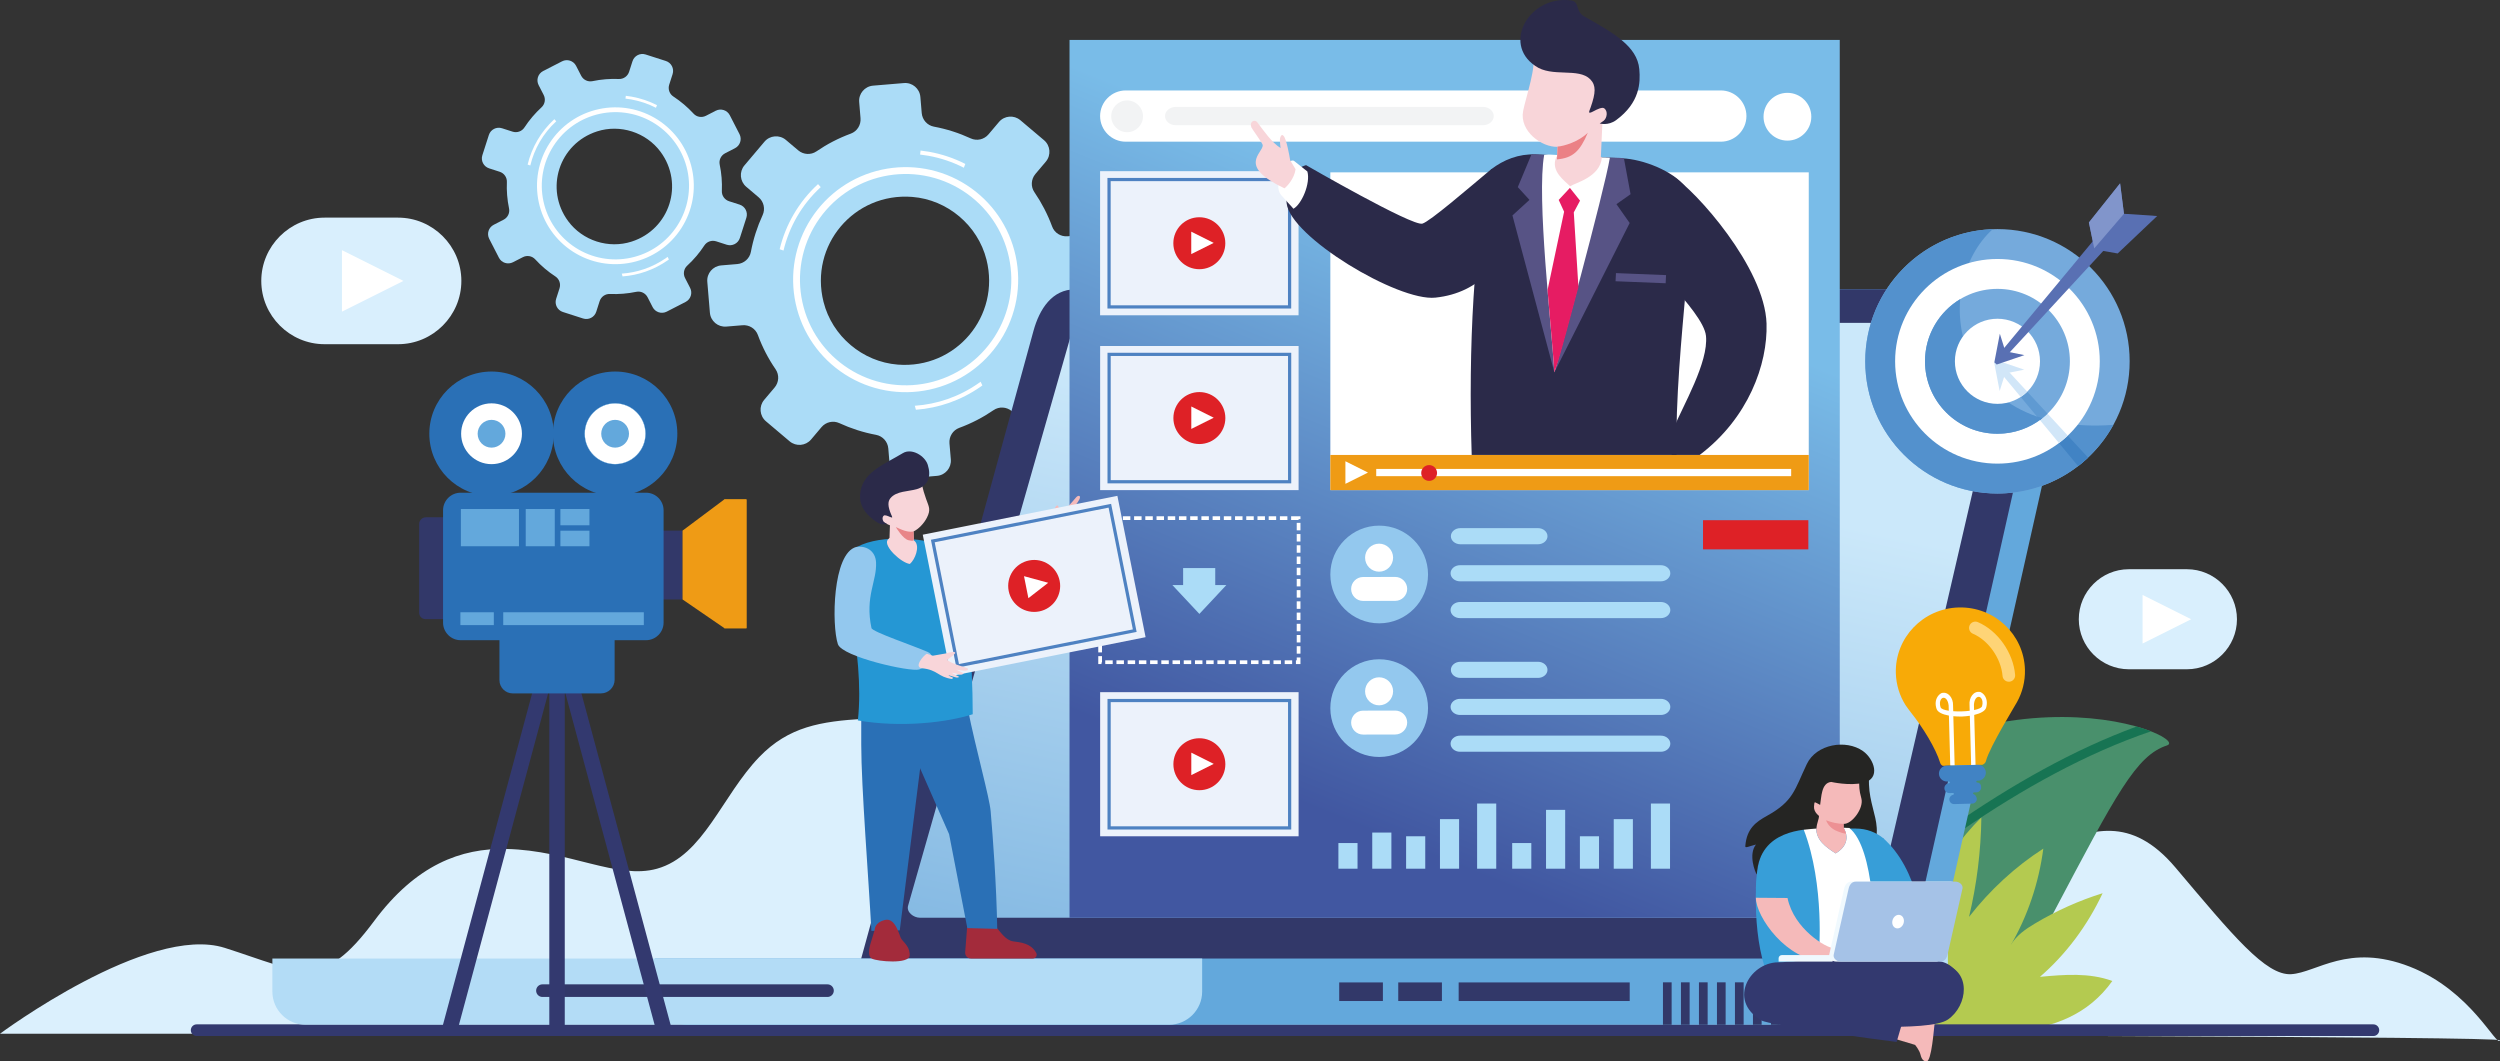 <?xml version="1.0" encoding="UTF-8"?>
<!DOCTYPE svg PUBLIC "-//W3C//DTD SVG 1.0//EN" "http://www.w3.org/TR/2001/REC-SVG-20010904/DTD/svg10.dtd">
<!-- Creator: CorelDRAW -->
<svg xmlns="http://www.w3.org/2000/svg" xml:space="preserve" width="689.734mm" height="292.858mm" version="1.0" style="shape-rendering:geometricPrecision; text-rendering:geometricPrecision; image-rendering:optimizeQuality; fill-rule:evenodd; clip-rule:evenodd"
viewBox="0 0 68931.59 29267.98"
 xmlns:xlink="http://www.w3.org/1999/xlink"
 xmlns:xodm="http://www.corel.com/coreldraw/odm/2003">
 <rect x="0" y="0" width="68931.59" height="29267.98" fill="#333333" stroke="none"/>
 <defs>
  <style type="text/css">
   <![CDATA[
    .str0 {stroke:#63A8DC;stroke-width:7.62;stroke-miterlimit:22.926}
    .fil6 {fill:none}
    .fil5 {fill:white}
    .fil49 {fill:#F8AA07}
    .fil41 {fill:#E61C63}
    .fil28 {fill:#F8D5D9}
    .fil30 {fill:#F5BABA}
    .fil16 {fill:#EF9B15}
    .fil46 {fill:#ED9194}
    .fil42 {fill:#EB8185}
    .fil22 {fill:#DE2126}
    .fil29 {fill:#E88588}
    .fil25 {fill:#F2F3F4}
    .fil47 {fill:#F0F9FE}
    .fil32 {fill:#ECF2FB}
    .fil0 {fill:#DBF0FD}
    .fil51 {fill:#D9EFFD}
    .fil36 {fill:#D1E6F8}
    .fil26 {fill:#A32B3B}
    .fil14 {fill:#B3DCF6}
    .fil8 {fill:#ABDCF7}
    .fil48 {fill:#A5C2E7}
    .fil23 {fill:#93C8EE}
    .fil39 {fill:#8195CB}
    .fil33 {fill:#75AADC}
    .fil7 {fill:#63A8DC}
    .fil37 {fill:#5F9AD2}
    .fil34 {fill:#5391CD}
    .fil45 {fill:#379ED8}
    .fil38 {fill:#5970B3}
    .fil1 {fill:#49906C}
    .fil43 {fill:#252523}
    .fil27 {fill:#2597D4}
    .fil35 {fill:#4183C4}
    .fil40 {fill:#575385}
    .fil4 {fill:#2A70B6}
    .fil12 {fill:#177453}
    .fil3 {fill:#33396F}
    .fil11 {fill:#323869}
    .fil31 {fill:#2B2A49}
    .fil9 {fill:white;fill-rule:nonzero}
    .fil50 {fill:#FED476;fill-rule:nonzero}
    .fil17 {fill:#EF9B15;fill-rule:nonzero}
    .fil24 {fill:#DE2126;fill-rule:nonzero}
    .fil20 {fill:#ECF2FB;fill-rule:nonzero}
    .fil44 {fill:#BBE0F8;fill-rule:nonzero}
    .fil2 {fill:#B4CA50;fill-rule:nonzero}
    .fil15 {fill:#63A8DC;fill-rule:nonzero}
    .fil21 {fill:#4E82C2;fill-rule:nonzero}
    .fil18 {fill:#33396F;fill-rule:nonzero}
    .fil10 {fill:#323869;fill-rule:nonzero}
    .fil13 {fill:url(#id0)}
    .fil19 {fill:url(#id1)}
   ]]>
  </style>
  <linearGradient id="id0" gradientUnits="userSpaceOnUse" x1="35386.17" y1="39490.13" x2="41233.35" y2="12379.78">
   <stop offset="0" style="stop-opacity:1; stop-color:#5398D2"/>
   <stop offset="1" style="stop-opacity:1; stop-color:#CBE8FA"/>
  </linearGradient>
  <linearGradient id="id1" gradientUnits="userSpaceOnUse" x1="36405.73" y1="22367.49" x2="42593.75" y2="7050.89">
   <stop offset="0" style="stop-opacity:1; stop-color:#4157A1"/>
   <stop offset="1" style="stop-opacity:1; stop-color:#79BCE8"/>
  </linearGradient>
 </defs>
 <g id="Layer_x0020_1">
  <path class="fil0" d="M-0 28502.48c0,0 4088.61,-3038.18 6198.49,-2366.97 2109.85,671.07 2668.67,1207.75 4117.74,-740.59 1151.86,-1548.78 2393.06,-2016.11 3652.31,-1986.8 1733.87,40.27 3046.22,852.46 4146.36,544.71 1285.41,-359.54 1787.84,-2008.66 2818.99,-3078.9 813.55,-844.36 1705.95,-983.02 2880.59,-1054.91 1702.67,-104.15 3712.64,2232.43 5227.6,-469.57 671.99,-1198.79 1905.26,-2882.74 3395.55,-2634.78 1490.29,248.06 2027.59,857.33 2887.5,1435.99 859.9,578.74 2074.84,-41.35 2834.61,-578.73 1051.34,-743.7 2766.57,-1839.18 3828.14,-578.77 5420.67,6434.39 1995.87,-2453.85 9280.19,4624.72 1588.3,1543.52 1588.3,1543.52 1588.3,1543.52 2698.52,2439.03 4651.38,-2174.23 7131.31,764.08 1578.43,1869.71 2484.16,2976.37 3185.42,2935.13 701.24,-41.35 1578.07,-868.05 3273.19,-206.74 1694.78,661.55 2399.2,2241.03 2485.23,2029.85 86.38,-210.83 -68931.5,-181.22 -68931.5,-181.22z"/>
  <path class="fil1" d="M53949.65 28347.71c981.88,-825.35 1990.57,-1891.15 2666.08,-3171.62 1743.43,-3303.45 2284.97,-4344.39 3135,-4623.34 733.68,-240.73 -5611.75,-2973.94 -11612.04,3442.04 209.42,1471.15 1016.09,3049.86 3052.5,4352.93l2758.47 0z"/>
  <path class="fil2" d="M58242.12 27048.16c-637.08,-233.89 -1327.05,-175.57 -1995.52,-114.23 715.36,-618.14 1309.08,-1410.63 1727.92,-2305.76 -648.37,202.09 -1276.98,483.82 -1870.35,838.53 -252.79,150.97 -508.39,324.82 -663.17,594.39 466.09,-801.65 774.93,-1716.7 898.68,-2662.52 -769.65,495.04 -1464.9,1133.84 -2048.05,1881.78 213.65,-894.39 328.24,-1818.32 339.87,-2743.93 -570.09,570.87 -1055.58,1246.52 -1431.41,1991.66 3.88,-515.38 -62.4,-1031.21 -195.67,-1524.72 -220,283.71 -409.68,596.82 -564.1,930.17l-240.1 4488.59c2194.01,0 4706.73,502.06 6041.89,-1373.95z"/>
  <path class="fil3" d="M5421.94 28244.41l60018.82 0c88.15,0 160.42,72.28 160.42,160.77 0,88.14 -72.28,160.41 -160.42,160.41l-60018.82 0c-88.22,0 -160.38,-72.28 -160.38,-160.41 0,-88.5 72.17,-160.77 160.38,-160.77z"/>
  <path class="fil4" d="M13552.93 10244.16c947.37,0 1715.37,767.95 1715.37,1715.3 0,947.37 -767.99,1715.29 -1715.37,1715.29 -947.33,0 -1715.29,-767.91 -1715.29,-1715.29 0,-947.34 767.95,-1715.3 1715.29,-1715.3z"/>
  <path class="fil4" d="M16960.36 10244.16c947.36,0 1715.33,767.95 1715.33,1715.3 0,947.37 -767.96,1715.29 -1715.33,1715.29 -947.34,0 -1715.3,-767.91 -1715.3,-1715.29 0,-947.34 767.95,-1715.3 1715.3,-1715.3z"/>
  <path class="fil5" d="M13552.93 11121.1c463.03,0 838.4,375.34 838.4,838.36 0,463.02 -375.37,838.43 -838.4,838.43 -463.02,0 -838.36,-375.41 -838.36,-838.43 0,-463.02 375.34,-838.36 838.36,-838.36z"/>
  <path class="fil5" d="M16960.36 11121.1c463.02,0 838.39,375.34 838.39,838.36 0,463.02 -375.37,838.43 -838.39,838.43 -463.03,0 -838.36,-375.41 -838.36,-838.43 0,-463.02 375.33,-838.36 838.36,-838.36z"/>
  <path class="fil6 str0" d="M16960.36 11121.1c463.02,0 838.39,375.34 838.39,838.36 0,463.02 -375.37,838.43 -838.39,838.43 -463.03,0 -838.36,-375.41 -838.36,-838.43 0,-463.02 375.33,-838.36 838.36,-838.36z"/>
  <path class="fil7" d="M16960.36 11576.22c211.67,0 383.2,171.56 383.2,383.24 0,211.64 -171.53,383.24 -383.2,383.24 -211.68,0 -383.21,-171.6 -383.21,-383.24 0,-211.68 171.53,-383.24 383.21,-383.24z"/>
  <path class="fil7" d="M13552.93 11576.22c211.65,0 383.24,171.56 383.24,383.24 0,211.64 -171.59,383.24 -383.24,383.24 -211.64,0 -383.2,-171.6 -383.2,-383.24 0,-211.68 171.56,-383.24 383.2,-383.24z"/>
  <path class="fil8" d="M22706.97 8324.07c237.7,944.98 1075.28,1652.65 2046.81,1729.18 1603.53,126.54 2837.86,-1335.19 2445.8,-2895.35 -237.99,-944.56 -1074.97,-1652.29 -2046.32,-1728.66 -1603.82,-126.49 -2838.85,1334.7 -2446.29,2894.83zm-2822.03 -1006.04l444.58 -37.34c185.84,-15.76 340.5,-152.84 374.39,-336.07 66.42,-354.42 176.06,-694.27 324.14,-1014.32 77.88,-169.83 31.87,-370.93 -110.95,-491.08l-340.33 -288.64c-176.95,-149.14 -199.76,-413.56 -50.63,-590.4l551.83 -652.84c149.42,-176.88 414.13,-198.74 590.86,-49.43l341 288.08c142.93,120.58 348.76,132.57 502.72,27.15 290.86,-199.56 607.92,-364.27 946.17,-488.65 175.19,-64.27 284,-239.11 268.03,-425.55l-36.95 -444.51c-19.71,-230.68 151.92,-433.13 382.42,-452.8l851.76 -71.47c230.54,-19.71 433.13,151.78 452.77,382.32l37.41 444.62c15.83,185.84 152.34,340.54 335.68,374.81 354.32,66.03 694.2,175.78 1013.96,323.33 169.94,78.9 370.9,32.23 491.83,-110.63l288.05 -340.86c149.13,-176.8 413.56,-199.3 590.19,-49.32l652.94 551.31c176.99,149.35 198.85,413.91 49.72,590.79l-288.05 340.85c-120.58,142.83 -132.92,349.08 -26.8,502.69 198.85,291.1 363.85,608.2 488.66,946.25 63.81,175.32 239.03,283.95 425.18,268.69l444.23 -37.59c230.93,-19.6 433.31,151.78 453.04,382.54l71.58 851.61c19.04,230.79 -151.96,433.2 -382.54,452.91l-444.58 37.34c-185.8,15.83 -340.22,152.2 -374.77,336.03 -65.58,353.84 -175.57,693.71 -323.3,1013.72 -78.97,169.91 -32.43,371.04 110,491.83l341.28 287.76c176.98,149.35 198.84,413.95 49.71,590.72l-551.06 652.7c-149.84,177.02 -414.62,198.81 -591.25,49.57l-340.57 -288.19c-143.14,-120.68 -349.04,-132.7 -503.11,-26.65 -290.86,199.02 -607.82,364.27 -945.93,488.19 -174.87,64.1 -284.52,239.71 -269.01,425.69l37.73 444.37c19.74,230.68 -151.61,433.65 -382.54,452.87l-851.79 71.96c-230.08,19.11 -433.13,-152.27 -452.91,-382.95l-36.95 -444.59c-15.62,-185.84 -152.59,-340.04 -336.45,-374.77 -353.74,-65.97 -693.57,-175.86 -1013.51,-323.4 -169.55,-78.38 -370.58,-32.3 -491.34,110.52l-287.87 340.96c-149.77,176.95 -414.26,199.31 -591.18,49.96l-652.69 -551.97c-176.88,-149.24 -199.38,-413.66 -49.57,-590.65l288.15 -341.03c120.55,-142.75 132.64,-348.33 27.22,-502.78 -200.09,-290.69 -364.77,-607.61 -488.76,-945.9 -64.66,-175.22 -238.93,-284.24 -425.12,-268.34l-445.08 36.99c-230.54,19.74 -433.51,-151.61 -452.66,-382.29l-71.5 -851.76c-19.68,-230.61 151.74,-433.19 382.5,-452.34z"/>
  <path class="fil5" d="M24314.13 4678.49c-806.8,174.76 -1504.92,658.52 -1951.89,1352.75 -446.17,692.93 -597.99,1531.04 -423.53,2336.47 174.76,806.81 658.55,1504.93 1352.79,1951.86 692.93,446.17 1531.04,598.06 2336.44,423.61 806.94,-174.8 1505.02,-658.56 1952.07,-1352.76 445.99,-693.03 597.95,-1531.15 423.42,-2336.51 -174.87,-806.8 -658.59,-1504.92 -1352.79,-1951.93 -692.79,-446.13 -1531.11,-598.02 -2336.51,-423.49zm2234.27 582.72c651.88,419.7 1105.99,1075 1270.29,1832.59 163.94,756.5 21.15,1543.56 -398.05,2194.4 -419.56,651.88 -1074.97,1106.1 -1832.66,1270.18 -756.46,163.87 -1543.49,21.19 -2194.36,-397.91 -651.82,-419.73 -1106,-1075.07 -1270.15,-1832.66 -163.87,-756.49 -21.12,-1543.49 397.9,-2194.36 419.74,-651.81 1075.12,-1106.1 1832.74,-1270.22 756.46,-163.8 1543.45,-21.15 2194.29,397.98z"/>
  <path class="fil9" d="M26575.54 4625c-310.25,-159.21 -641.66,-270.14 -981.99,-330.63 -74.21,-13.22 -148.85,-23.91 -223.84,-32.3l12.97 -111.12c77.25,8.59 154.11,19.71 230.58,33.31 347.77,61.74 686.23,174.59 1003.54,336.07l-41.25 104.68zm-3946.03 534.95c-521.75,479.21 -869.21,1092.35 -1026.1,1748.72l-106.34 -36.32c163.24,-674.2 521.4,-1303.78 1058.05,-1796.13l74.38 83.73zm2594.3 6027.92c609.23,-41.35 1215.29,-243.54 1752.25,-618.49 20.8,-14.67 41.6,-29.58 62.05,-44.56l48.65 103.09 -46.54 33.1c-547.53,382.47 -1165.22,590.93 -1786.3,636.98l-30.11 -110.11z"/>
  <path class="fil8" d="M15666.63 6098.72c397.69,537.52 1113.95,767.74 1750.37,562.41 1050.43,-338.49 1451.86,-1588.55 795.46,-2475.98 -397.73,-537.02 -1113.78,-767.53 -1749.95,-562.27 -1050.64,338.77 -1452.57,1588.51 -795.88,2475.84zm-2053.33 98.9l272.32 -139.83c113.73,-58.56 176.1,-185.91 149.77,-311.04 -50.53,-242.2 -69.71,-486.46 -59.37,-728.29 5.08,-128.01 -76.68,-243.62 -198.67,-282.54l-291.36 -94.21c-151.21,-48.4 -234.77,-210.26 -186.3,-361.37l179.53 -558.46c48.62,-151.18 210.86,-234.28 361.98,-185.67l291.56 93.71c122.21,39.18 255.96,-6.98 326.12,-114.12 132.43,-202.59 290.55,-389.9 472.68,-557.16 94.38,-86.62 117.69,-225.95 58.91,-340.04l-139.66 -272.46c-72.73,-141.16 -16.71,-314.42 124.38,-387.14l521.8 -267.88c141.09,-72.78 314.41,-16.86 387.11,124.31l139.9 272.28c58.59,113.8 185.63,176.31 310.89,150.19 242.06,-50.66 486.28,-69.81 727.94,-59.79 128.4,5.61 243.76,-76.47 283,-198.6l93.68 -291.53c48.51,-151.22 210.51,-234.53 361.62,-185.56l558.46 179.21c151.25,48.54 234.17,210.69 185.66,361.97l-93.64 291.5c-39.2,122.1 7.03,256.13 114.38,325.91 202.26,132.7 389.68,290.82 557.19,472.71 86.24,94.59 225.88,117.69 339.9,59.41l272.21 -139.94c141.2,-72.67 314.49,-16.82 387.21,124.45l267.89 521.61c72.49,141.38 16.81,314.53 -124.42,387.25l-272.17 139.77c-113.85,58.62 -176.11,185.52 -150.13,311.24 50.91,241.54 69.78,485.97 59.69,727.62 -5.68,128.4 76.47,243.8 198.39,283.25l291.74 93.46c151.25,48.55 234.32,210.69 185.7,361.84l-179.1 558.11c-48.76,151.32 -210.94,234.31 -362.19,185.91l-291.25 -93.92c-122.49,-39.14 -256.1,6.95 -326.23,114.54 -132.63,202.24 -290.54,389.87 -472.5,556.81 -94.45,86.45 -118.15,226.48 -59.47,340.32l139.79 272.21c72.81,141.2 17.07,314.77 -124.34,387.18l-521.58 268.2c-141.02,72.17 -314.59,16.57 -387.43,-124.66l-139.58 -272.42c-58.49,-113.88 -185.63,-175.86 -311.35,-149.88 -241.68,50.59 -486.04,69.56 -727.59,59.55 -128.08,-5.37 -243.55,76.36 -282.9,198.52l-93.53 291.47c-48.76,151.46 -210.8,234.7 -362.05,186.19l-558.32 -179.7c-151.21,-48.52 -234.52,-210.45 -185.73,-361.84l93.71 -291.64c39.17,-122.09 -6.85,-255.67 -114.05,-326.12 -202.91,-132.17 -390.22,-290.22 -557.23,-472.5 -86.84,-94.27 -225.85,-117.83 -339.87,-59.16l-272.7 139.73c-141.09,72.74 -314.7,17.07 -387.08,-124.34l-267.88 -521.72c-72.7,-141.13 -16.88,-314.49 124.56,-386.91z"/>
  <path class="fil5" d="M16510.73 3009.1c-562.17,121.81 -1048.56,458.89 -1359.94,942.58 -310.89,482.77 -416.7,1066.71 -295.13,1627.92 121.78,562.1 458.86,1048.56 942.54,1360.01 482.77,310.82 1066.75,416.63 1627.89,295.1 562.13,-121.82 1048.56,-458.93 1360.02,-942.58 310.85,-482.84 416.62,-1066.82 295.09,-1627.96 -121.78,-562.13 -458.86,-1048.49 -942.55,-1359.98 -482.84,-310.82 -1066.78,-416.66 -1627.92,-295.09zm1556.74 406c454.13,292.42 770.63,749.07 884.97,1276.95 114.19,526.98 14.7,1075.43 -277.29,1528.86 -292.45,454.2 -749,770.59 -1276.88,885 -527.05,114.19 -1075.39,14.7 -1528.93,-277.26 -454.13,-292.41 -770.59,-749.09 -884.93,-1276.94 -114.19,-527.05 -14.73,-1075.36 277.22,-1528.86 292.42,-454.17 749.1,-770.66 1276.91,-884.96 527.08,-114.2 1075.43,-14.74 1528.93,277.21z"/>
  <path class="fil9" d="M18086.34 2971.87c-216.19,-110.91 -447.09,-188.2 -684.21,-230.36 -51.73,-9.2 -103.66,-16.61 -155.95,-22.54l9.06 -77.34c53.8,6.03 107.38,13.71 160.66,23.2 242.17,43.01 478.08,121.67 699.17,234.21l-28.73 72.84zm-2749.36 372.66c-363.53,333.98 -605.63,761.15 -714.93,1218.46l-74.08 -25.28c113.73,-469.82 363.28,-908.38 737.17,-1251.46l51.83 58.28zm1807.56 4199.95c424.34,-28.77 846.68,-169.66 1220.82,-430.94 14.63,-10.19 29.01,-20.56 43.36,-30.99l33.88 71.86 -32.43 23.06c-381.65,266.4 -811.85,411.65 -1244.62,443.73l-21.01 -76.71z"/>
  <polygon class="fil10" points="18229.13,14630.94 18819.78,14630.94 18819.78,16528.57 18229.13,16528.57 "/>
  <path class="fil11" d="M12330.1 14263.04l-587.65 0c-101.65,0 -184.82,83.13 -184.82,184.88l0 2450.04c0,95.19 77.81,172.93 172.87,172.93l599.61 0 0 -2807.86z"/>
  <path class="fil12" d="M58911.98 20032.57c-3450.53,1263.2 -6896.49,3901.26 -9715.24,6512.24 49.36,66.07 100.48,131.79 153.72,197.26 2887.85,-2677.82 6435.7,-5381.7 9958.51,-6577.5 -114.23,-44.84 -247.15,-89.56 -396.99,-132z"/>
  <path class="fil7" d="M56115.8 7978.1l-25715.65 0c-630.73,0 -979.77,538.57 -1146.88,1146.78l-4815 17542.23c-166.98,608.1 516.08,1146.82 1146.74,1146.82l26587.36 0c630.74,0 1008.34,-531.32 1146.89,-1146.82l3943.43 -17542.23c138.21,-615.37 -516.16,-1146.78 -1146.89,-1146.78z"/>
  <path class="fil11" d="M55357.79 7978.1l-25715.65 0c-630.74,0 -979.78,538.57 -1146.88,1146.78l-4815.11 17542.23c-166.98,608.1 516.12,1146.82 1146.74,1146.82l26587.47 0c630.74,0 1008.34,-531.32 1146.54,-1146.82l3943.42 -17542.23c138.21,-615.37 -515.8,-1146.78 -1146.53,-1146.78z"/>
  <path class="fil13" d="M55063.4 8901.47l-25201.96 0c-181.92,0 -280.64,155.8 -330.35,330.38l-4493.28 15742.43c-49.82,174.59 148.74,330.35 330.28,330.35l26048.04 0c181.57,0 289.09,-153.33 330.35,-330.35l3647.27 -15742.43c41.25,-176.95 -148.42,-330.38 -330.35,-330.38z"/>
  <path class="fil7" d="M52607.79 26428.39l-34549.86 0 0 913.46c0,502.4 411.02,913.5 913.42,913.5l32722.96 0c502.4,0 913.49,-411.09 913.49,-913.5l0 -913.46z"/>
  <path class="fil14" d="M33146.62 26428.39l-25636.38 0 0 913.46c0,502.4 410.98,913.5 913.36,913.5l23809.54 0c502.39,0 913.49,-411.09 913.49,-913.5l0 -913.46z"/>
  <path class="fil11" d="M22816.13 27140.89l-7859.6 0c-95.72,0 -173.92,78.26 -173.92,174.16 0,95.54 78.2,173.81 173.92,173.81l7859.6 0c95.68,0 173.91,-78.27 173.91,-173.81 0,-95.9 -78.23,-174.16 -173.91,-174.16z"/>
  <path class="fil11" d="M51693.94 26680.44c-215.06,0 -389.22,217.88 -389.22,486.88 0,269.01 174.16,486.89 389.22,486.89 214.72,0 388.88,-217.89 388.88,-486.89 0,-269.01 -174.16,-486.88 -388.88,-486.88z"/>
  <polygon class="fil10" points="40219.06,27088 44935.3,27088 44935.3,27600.63 40219.06,27600.63 "/>
  <polygon class="fil10" points="38553.19,27088 39757.55,27088 39757.55,27600.63 38553.19,27600.63 "/>
  <polygon class="fil10" points="36925.41,27088 38130.12,27088 38130.12,27600.63 36925.41,27600.63 "/>
  <path class="fil11" d="M49821.83 28255.34l239.74 0 0 -1169.81 -239.74 0 0 1169.81zm-3969.86 0l239.38 0 0 -1169.81 -239.38 0 0 1169.81zm496.06 0l239.73 0 0 -1169.81 -239.73 0 0 1169.81zm496.41 0l239.74 0 0 -1169.81 -239.74 0 0 1169.81zm496.41 0l239.38 0 0 -1169.81 -239.38 0 0 1169.81zm496.06 0l239.73 0 0 -1169.81 -239.73 0 0 1169.81zm496.41 0l239.38 0 0 -1169.81 -239.38 0 0 1169.81zm496.06 0l239.73 0 0 -1169.81 -239.73 0 0 1169.81zm496.41 0l239.38 0 0 -1169.81 -239.38 0 0 1169.81z"/>
  <polygon class="fil3" points="15796.51,18243.76 15385.03,18353.98 18053.69,28274.02 18494.86,28274.02 "/>
  <path class="fil4" d="M12700.3 13585.34l5112.63 0c266.19,0 483.97,217.81 483.97,483.97l0 3098.68c0,266.26 -217.78,484 -483.97,484l-5112.63 0c-266.16,0 -483.97,-217.74 -483.97,-484l0 -3098.68c0,-266.16 217.81,-483.97 483.97,-483.97z"/>
  <polygon class="fil15" points="12707.52,14035.04 14309.08,14035.04 14309.08,15061.45 12707.52,15061.45 "/>
  <polygon class="fil16" points="18819.78,14630.94 19971.95,13769.17 20581.96,13769.17 20581.96,17322.58 19976.89,17322.58 18819.78,16528.57 "/>
  <polygon class="fil17" points="19971.95,13769.17 20581.96,13769.17 20581.96,17322.58 19971.95,17322.58 "/>
  <polygon class="fil3" points="14907.13,18243.76 15318.61,18353.98 12649.95,28274.02 12208.86,28274.02 "/>
  <polygon class="fil18" points="15146.03,19017.85 15571.99,19017.85 15571.99,28274.02 15146.03,28274.02 "/>
  <path class="fil4" d="M13771.03 17532.6l3175.93 0 0 1209.97c0,206.99 -169.23,376.11 -376.15,376.11l-2435.01 0c-200.61,0 -364.77,-164.18 -364.77,-364.76l0 -1221.32z"/>
  <polygon class="fil15" points="14495.8,14035.04 15296.61,14035.04 15296.61,15061.45 14495.8,15061.45 "/>
  <polygon class="fil15" points="13875.74,16881.85 17751.72,16881.85 17751.72,17235.74 13875.74,17235.74 "/>
  <polygon class="fil15" points="12694.09,16881.85 13615.72,16881.85 13615.72,17235.74 12694.09,17235.74 "/>
  <polygon class="fil19" points="29489.48,25304.63 50726.87,25304.63 50726.87,1100.78 29489.48,1100.78 "/>
  <polygon class="fil9" points="36681.08,4752.2 49872.25,4752.2 49872.25,13513.8 36681.08,13513.8 "/>
  <polygon class="fil20" points="30332.46,4719.66 35804.61,4719.66 35804.61,8693.31 30332.46,8693.31 "/>
  <path class="fil21" d="M30579.61 4906l5022.27 0 0 3600.97 -5066.69 0 0 -3600.97 44.42 0zm44.42 3512.38l4889 0 0 -3423.75 -4889 0 0 3423.75z"/>
  <path class="fil5" d="M31039 2493.69l16408.32 0c388.52,0 706.53,317.91 706.53,706.5 0,388.63 -318.01,706.64 -706.53,706.64l-16408.32 0c-388.52,0 -706.54,-318.01 -706.54,-706.64 0,-388.59 318.02,-706.5 706.54,-706.5z"/>
  <polygon class="fil20" points="30333.87,9540.2 35805.66,9540.2 35805.66,13513.8 30333.87,13513.8 "/>
  <path class="fil21" d="M30580.67 9726.56l5022.27 0 0 3600.94 -5066.34 0 0 -3600.94 44.07 0zm44.42 3512.31l4889.35 0 0 -3423.74 -4889.35 0 0 3423.74z"/>
  <polygon class="fil17" points="36681.08,12544.22 49872.25,12544.22 49872.25,13513.8 36681.08,13513.8 "/>
  <polygon class="fil5" points="37096.4,12718 37719.03,13029.28 37096.4,13340.59 "/>
  <polygon class="fil9" points="37946.08,12929.68 49387.12,12929.68 49387.12,13128.88 37946.08,13128.88 "/>
  <path class="fil22" d="M39404.98 12823.38c120.58,0 218.24,97.65 218.24,218.13 0,120.44 -97.66,218.1 -218.24,218.1 -120.58,0 -218.24,-97.66 -218.24,-218.1 0,-120.48 97.66,-218.13 218.24,-218.13z"/>
  <path class="fil22" d="M33068.71 5989.99c395.58,0 716.41,320.8 716.41,716.47 0,395.72 -320.83,716.51 -716.41,716.51 -395.93,0 -716.76,-320.8 -716.76,-716.51 0,-395.68 320.84,-716.47 716.76,-716.47z"/>
  <polygon class="fil5" points="32845.89,6387.4 33464.99,6696.95 32845.89,7006.33 "/>
  <path class="fil22" d="M33069.77 10810.42c395.57,0 716.41,320.87 716.41,716.55 0,395.71 -320.84,716.58 -716.41,716.58 -395.58,0 -716.41,-320.88 -716.41,-716.58 0,-395.69 320.84,-716.55 716.41,-716.55z"/>
  <polygon class="fil5" points="32847.31,11207.96 33466.05,11517.42 32847.31,11826.89 "/>
  <polygon class="fil20" points="30333.87,19084.84 35805.66,19084.84 35805.66,23058.48 30333.87,23058.48 "/>
  <path class="fil22" d="M33069.77 20355.16c395.57,0 716.41,320.73 716.41,716.51 0,395.68 -320.84,716.44 -716.41,716.44 -395.58,0 -716.41,-320.77 -716.41,-716.44 0,-395.79 320.84,-716.51 716.41,-716.51z"/>
  <polygon class="fil5" points="32847.31,20752.61 33466.05,21062.09 32847.31,21371.49 "/>
  <path class="fil23" d="M38024.7 14493.09c743.91,-1.66 1348.2,599.99 1349.96,1343.89 1.77,743.84 -600.06,1348.28 -1343.97,1349.93 -743.91,1.66 -1348.2,-599.96 -1349.96,-1343.82 -1.77,-743.91 600.07,-1348.28 1343.97,-1350z"/>
  <path class="fil5" d="M38024.34 14990.03c213.31,-0.43 386.77,172.16 387.11,385.56 0.36,213.37 -172.05,386.81 -385.35,387.33 -213.65,0.49 -386.77,-172.17 -387.46,-385.54 -0.36,-213.4 172.05,-386.84 385.7,-387.35z"/>
  <path class="fil5" d="M37583.29 15909.55l885.99 -2.05c181.22,-0.39 330.35,147.76 330.71,329.15 0.35,181.5 -147.73,330.36 -329.3,330.74l-885.64 1.98c-181.57,0.46 -330.35,-147.69 -330.7,-329.15l0 -0.07c-0.35,-181.4 147.72,-330.22 328.94,-330.6z"/>
  <path class="fil8" d="M45793.79 16598.52l-5536.66 0c-143.85,0 -261.25,100.1 -261.25,222.4 0,122.27 117.4,222.29 261.25,222.29l5536.66 0c143.84,0 261.25,-100.02 261.25,-222.29 0,-122.31 -117.41,-222.4 -261.25,-222.4z"/>
  <path class="fil8" d="M42407.07 14561.98l-2141.48 0c-143.49,0 -261.25,100.06 -261.25,222.36 0,122.34 117.76,222.29 261.25,222.29l2141.48 0c143.49,0 261.24,-99.95 261.24,-222.29 0,-122.31 -117.75,-222.36 -261.24,-222.36z"/>
  <path class="fil8" d="M45793.79 15583.88l-5536.66 0c-143.85,0 -261.25,99.99 -261.25,222.3 0,122.34 117.4,222.36 261.25,222.36l5536.66 0c143.84,0 261.25,-100.03 261.25,-222.36 0,-122.31 -117.41,-222.3 -261.25,-222.3z"/>
  <polygon class="fil24" points="46956.55,14343.1 49860.96,14343.1 49860.96,15147.58 46956.55,15147.58 "/>
  <path class="fil5" d="M49283.83 2559.83c363.84,0 658.58,294.92 658.58,658.62 0,363.75 -294.74,658.66 -658.58,658.66 -363.85,0 -658.59,-294.91 -658.59,-658.66 0,-363.7 294.74,-658.62 658.59,-658.62z"/>
  <path class="fil25" d="M31077.78 2768.93c241.86,0 437.88,196.17 437.88,438.02 0,241.97 -196.02,438.06 -437.88,438.06 -241.85,0 -438.23,-196.09 -438.23,-438.06 0,-241.85 196.38,-438.02 438.23,-438.02z"/>
  <path class="fil25" d="M40890.69 2947.86l-8471.76 0c-162.88,0 -296.51,113.49 -296.51,252.33 0,138.85 133.63,252.4 296.51,252.4l8471.76 0c162.88,0 296.15,-113.55 296.15,-252.4 0,-138.84 -133.27,-252.33 -296.15,-252.33z"/>
  <path class="fil23" d="M38024.7 18177.9c743.91,-1.66 1348.2,600.07 1349.96,1343.87 1.77,743.91 -600.06,1348.3 -1343.97,1349.96 -743.91,1.7 -1348.2,-599.96 -1349.96,-1343.86 -1.77,-743.84 600.07,-1348.24 1343.97,-1349.97z"/>
  <path class="fil5" d="M38024.34 18674.88c213.31,-0.5 386.77,172.16 387.11,385.53 0.36,213.37 -172.05,386.8 -385.35,387.32 -213.65,0.46 -386.77,-172.16 -387.46,-385.57 -0.36,-213.4 172.05,-386.8 385.7,-387.28z"/>
  <path class="fil5" d="M37583.29 19594.33l885.99 -2.01c181.22,-0.36 330.35,147.76 330.71,329.19 0.35,181.53 -147.73,330.28 -329.3,330.67l-885.64 2.08c-181.57,0.38 -330.35,-147.73 -330.7,-329.19l0 -0.07c-0.35,-181.47 147.72,-330.21 328.94,-330.67z"/>
  <path class="fil8" d="M45793.79 20283.31l-5536.66 0c-143.85,0 -261.25,100.12 -261.25,222.46 0,122.24 117.4,222.26 261.25,222.26l5536.66 0c143.84,0 261.25,-100.02 261.25,-222.26 0,-122.35 -117.41,-222.46 -261.25,-222.46z"/>
  <path class="fil8" d="M42407.07 18246.83l-2141.48 0c-143.49,0 -261.25,99.95 -261.25,222.3 0,122.31 117.76,222.35 261.25,222.35l2141.48 0c143.49,0 261.24,-100.05 261.24,-222.35 0,-122.35 -117.75,-222.3 -261.24,-222.3z"/>
  <path class="fil8" d="M45793.79 19268.7l-5536.66 0c-143.85,0 -261.25,100.02 -261.25,222.3 0,122.38 117.4,222.39 261.25,222.39l5536.66 0c143.84,0 261.25,-100.02 261.25,-222.39 0,-122.28 -117.41,-222.3 -261.25,-222.3z"/>
  <path class="fil8" d="M39703.61 22585.87l527.43 0 0 1366.68 -527.43 0 0 -1366.68zm4791.34 0l527.78 0 0 1366.68 -527.78 0 0 -1366.68zm1024.55 -430.3l527.43 0 0 1796.98 -527.43 0 0 -1796.98zm-3824.62 1089.53l527.44 0 0 707.45 -527.44 0 0 -707.45zm933.24 -915.15l527.79 0 0 1622.6 -527.79 0 0 -1622.6zm933.58 728.29l527.44 0 0 894.32 -527.44 0 0 -894.32zm-2833.91 -902.66l527.44 0 0 1796.98 -527.44 0 0 -1796.98zm-3824.61 1089.53l527.44 0 0 707.45 -527.44 0 0 -707.45zm933.23 -289.17l527.79 0 0 996.62 -527.79 0 0 -996.62zm933.59 102.31l527.79 0 0 894.32 -527.79 0 0 -894.32z"/>
  <path class="fil26" d="M28478.33 26428.39l-1707.81 0c-81.09,0 -146.67,-60.29 -156.89,-137.01 -1.41,-10.86 -1.76,-21.97 -1.06,-33.29l69.46 -897.06c0,0 71.22,-32.79 170.64,-56.28 58.88,-14.03 108.94,-56.87 126.57,-114.93 1.41,-4.2 2.47,-8.53 3.53,-12.94 39.14,-172.72 288.05,-227.58 334.23,-58.87 6,21.79 10.93,42.97 15.52,63.39 1.05,4.97 2.11,10.15 3.17,15.05 7.41,36.25 12.69,69.63 16.22,98.86l0.35 1.87c9.52,74.42 8.46,121.95 8.46,121.95 22.57,28.74 44.42,56.91 65.57,84.73 10.93,13.89 21.51,27.67 31.73,41.17 22.57,29.12 44.07,57.58 65.58,84.87 10.22,12.86 19.75,25.23 29.61,37.51 23.98,29.65 47.25,57.78 70.52,83.95 10.57,11.95 21.16,23.52 32.08,34.66 87.79,92.61 176.63,155.87 281.7,170.46 185.1,25.38 487.59,45.83 633.92,317.6 3.17,5.6 5.64,11.49 7.41,17.31 21.5,65.57 -27.85,137.01 -100.49,137.01z"/>
  <path class="fil4" d="M23746.75 19478.44l0 1051.06c0,1165.22 205.51,3724.13 280.04,5138.26l782.1 -15.37 641.8 -5100.04 1096.65 156.92 54.3 -1391.77c12.69,-4811.44 -2451.73,-3690.99 -2236.14,-963.14 23.67,300.28 -733.92,794.54 -618.74,1124.08z"/>
  <path class="fil4" d="M26686.96 19558.4l-1857.69 399.28 1339.78 3042.41 502.75 2589.9 824.65 21.33c-21.87,-1255.55 -120.94,-2518.43 -181.22,-3241.36 -31.38,-378.97 -408.27,-1719.77 -628.27,-2811.55z"/>
  <path class="fil26" d="M25082.01 26344.4c-14.13,249.2 -897.45,163.38 -1038.72,88.57 -54.54,-28.87 -77.35,-84.61 -81.62,-151.99 -6.95,-107.49 33.21,-245.07 67.91,-352.81 56.55,-175.65 48.72,-172.41 88.04,-292.31 0,0 -10.15,-195.18 279.3,-269.65 289.41,-74.63 395.5,411.23 444.97,504.69 45.23,85.68 221.09,202.73 239.28,413.42 1.69,19.22 2.01,39.28 0.84,60.07z"/>
  <path class="fil23" d="M25841.51 15865.09c268.3,588.64 443.17,775.71 1210.7,890.08 622.62,92.72 1807.94,-1307.62 1897.5,-1498.85 89.55,-191.09 -250.68,-690.53 -360.67,-632.72 -109.65,57.78 -1387.35,1034.07 -1474.42,1027.73 -88.85,-6.38 -389.93,-144.09 -1073.21,-587.79 -64.87,-41.6 -388.73,517.11 -199.9,801.55z"/>
  <path class="fil27" d="M23351.95 15323.77c-255.64,381.19 514.46,2603.96 301.2,4540.55 1195.78,205.41 2453.13,56.84 3167.43,-170.64 -1.76,-1465.22 -136.44,-3212 -439.99,-4306.29 -71.23,-177.58 -212.6,-303.91 -561.99,-401.85 -850.59,-238.38 -2116.37,-184.04 -2466.64,338.21z"/>
  <path class="fil28" d="M25557.3 14273.54c-84.01,167.4 -237.06,317.52 -368.39,380.45l4.51 243.31 35.4 30.1c138.6,148.43 2.61,500.29 -141.13,622.35 -234.81,-27.29 -733.64,-485.94 -613.74,-663.57l52.11 -58.17 11.52 -344.17c-20.62,-1.16 -170.46,-86.41 -215.06,-100.02 -44.6,-13.78 -110.14,-99.74 -114.51,-190.45 -4.38,-90.82 135.84,-61.38 135.84,-61.38 -169.86,-232.52 -362.26,-422.37 -112.78,-631.69 249.44,-209.42 822.42,-331.48 822.42,-331.48l344.85 -119.63c-43.86,119.06 47.66,459.71 136.19,707.52 79.36,222.36 135.67,292.1 22.78,516.83z"/>
  <path class="fil29" d="M24700.12 14531.62c0,0 195,334.59 355.23,364.87 160.21,30.29 78.34,7.87 138.07,0.82l-4.51 -243.31c-110.42,17.77 -218.49,9.06 -488.79,-122.38z"/>
  <path class="fil23" d="M24155.23 15509.1c-15.44,-328.45 -282.41,-469.89 -544.75,-428.44 -658.73,167.93 -681.23,2160.06 -507.69,2681.07 121.53,352.22 2001.64,771.83 2240.76,697.45 100.37,-31.31 268.79,-134.05 318.82,-247.75 29.65,-67.37 59.97,-172.02 -84.93,-236.22 -385.25,-170.47 -1526.71,-553.13 -1548.74,-658.02 -183.83,-873.9 150.93,-1288.56 126.53,-1808.09z"/>
  <path class="fil23" d="M28620.41 14691.16c-28.91,180.65 139.62,472.11 267.6,523.8 14.1,-25.35 99.78,-135.71 156.53,-220.43 122,-182.03 -165.7,-562.37 -249.97,-478l-174.16 174.62z"/>
  <path class="fil30" d="M28969.81 14419.04c17.98,-82.99 93.42,-411.16 154.42,-466.34 31.38,-28.2 38.79,-15.37 52.54,2.4 12.33,15.62 22.56,58.13 19.04,87.26 -7.06,60.82 -11.99,116.28 -21.16,149.07 185.1,-96.81 362.43,-324.04 497.82,-479.56 55,-63.18 142.43,-56.41 89.56,56.41 -43.01,92.2 -214.36,298.95 -214.36,298.95l233.75 -150.66c64.87,-35.11 64.52,44.71 33.49,78.16 -50.41,55.04 -206.59,201.96 -206.59,201.96l170.29 -61.91c65.22,-23.77 31.02,56.52 13.75,70.65 -39.85,32.37 -181.57,122.63 -181.57,122.63l78.26 -25.8c88.5,-29.26 23.63,84.51 -1.76,92.58 -5.65,1.72 -311.31,195.39 -364.55,227.36 -132.92,79.65 -196.03,211.4 -290.16,322.07 -51.12,-39.14 -179.45,-188.35 -197.79,-372.03l135.04 -153.19z"/>
  <path class="fil31" d="M25581.04 12816.36c101.47,319.82 11.42,581.03 -304.27,671.11 -235.09,67.06 -555.78,48.93 -722.79,245.56 -82.71,97.41 -74.35,237.77 18.26,454.62 27.29,63.85 63.71,110.99 -44.17,60.99 -49.57,-22.95 -131.15,-55.03 -159,-32.47 -62.05,50.07 -30.78,155.42 18.75,189.26 22.08,15.23 63.89,37.84 63.89,37.84 0,0 -124.84,47.91 -253.57,-33.95 -128.82,-81.87 -505.47,-330.75 -484.46,-751.74 31.09,-624.14 639.3,-837.41 1182.71,-1164.65 238.82,-143.85 604.46,70.58 684.64,323.43z"/>
  <path class="fil9" d="M35599.76 14337.18l0 -103.1 257.37 0 0 79.4 -51.48 0 0 23.7 -205.89 0zm154.43 79.36l102.95 0 0 206.14 -102.95 0 0 -206.14zm0 309.26l102.95 0 0 206.07 -102.95 0 0 -206.07zm0 309.2l102.95 0 0 206.17 -102.95 0 0 -206.17zm0 309.27l102.95 0 0 206.1 -102.95 0 0 -206.1zm0 309.23l102.95 0 0 206.07 -102.95 0 0 -206.07zm0 309.19l102.95 0 0 206.14 -102.95 0 0 -206.14zm0 309.24l102.95 0 0 206.17 -102.95 0 0 -206.17zm0 309.26l102.95 0 0 206.11 -102.95 0 0 -206.11zm0 309.2l102.95 0 0 206.14 -102.95 0 0 -206.14zm0 309.27l102.95 0 0 206.13 -102.95 0 0 -206.13zm0 309.19l102.95 0 0 206.11 -102.95 0 0 -206.11zm0 309.23l102.95 0 0 206.18 -102.95 0 0 -206.18zm0 309.27l102.95 0 0 183.48 -125.51 0 0 -103.13 22.57 0 0 -80.35zm-331.77 80.35l205.9 0 0 103.12 -205.9 0 0 -103.12zm-309.19 0l205.89 0 0 103.12 -205.89 0 0 -103.12zm-309.2 0l205.89 0 0 103.12 -205.89 0 0 -103.12zm-309.55 0l206.25 0 0 103.12 -206.25 0 0 -103.12zm-309.19 0l206.24 0 0 103.12 -206.24 0 0 -103.12zm-309.2 0l206.25 0 0 103.12 -206.25 0 0 -103.12zm-309.2 0l206.25 0 0 103.12 -206.25 0 0 -103.12zm-309.19 0l206.24 0 0 103.12 -206.24 0 0 -103.12zm-309.2 0l206.25 0 0 103.12 -206.25 0 0 -103.12zm-309.19 0l205.89 0 0 103.12 -205.89 0 0 -103.12zm-309.2 0l205.89 0 0 103.12 -205.89 0 0 -103.12zm-309.55 0l206.25 0 0 103.12 -206.25 0 0 -103.12zm-309.19 0l206.24 0 0 103.12 -206.24 0 0 -103.12zm-309.2 0l206.24 0 0 103.12 -206.24 0 0 -103.12zm-309.2 0l206.25 0 0 103.12 -206.25 0 0 -103.12zm-309.19 0l206.24 0 0 103.12 -206.24 0 0 -103.12zm-309.2 0l206.25 0 0 103.12 -206.25 0 0 -103.12zm-102.95 65.47l0 37.66 -89.2 0 0 -220.04 102.95 0 0 168.49 -13.75 13.89zm-89.2 -491.65l102.95 0 0 206.14 -102.95 0 0 -206.14zm0 -309.2l102.95 0 0 206.14 -102.95 0 0 -206.14zm0 -309.23l102.95 0 0 206.14 -102.95 0 0 -206.14zm0 -309.26l102.95 0 0 206.13 -102.95 0 0 -206.13zm0 -309.27l102.95 0 0 206.21 -102.95 0 0 -206.21zm0 -309.2l102.95 0 0 206.14 -102.95 0 0 -206.14zm0 -309.23l102.95 0 0 206.14 -102.95 0 0 -206.14zm0 -309.27l102.95 0 0 206.21 -102.95 0 0 -206.21zm0 -309.19l102.95 0 0 206.07 -102.95 0 0 -206.07zm0 -309.23l102.95 0 0 206.1 -102.95 0 0 -206.1zm0 -309.27l102.95 0 0 206.21 -102.95 0 0 -206.21zm0 -309.2l102.95 0 0 206.14 -102.95 0 0 -206.14zm60.28 -145.89l205.89 0 0 103.1 -205.89 0 0 -103.1zm309.2 0l206.24 0 0 103.1 -206.24 0 0 -103.1zm309.19 0l206.25 0 0 103.1 -206.25 0 0 -103.1zm309.2 0l206.25 0 0 103.1 -206.25 0 0 -103.1zm309.2 0l206.24 0 0 103.1 -206.24 0 0 -103.1zm309.19 0l206.25 0 0 103.1 -206.25 0 0 -103.1zm309.2 0l206.24 0 0 103.1 -206.24 0 0 -103.1zm309.19 0l206.25 0 0 103.1 -206.25 0 0 -103.1zm309.55 0l205.9 0 0 103.1 -205.9 0 0 -103.1zm309.2 0l205.89 0 0 103.1 -205.89 0 0 -103.1zm309.2 0l206.24 0 0 103.1 -206.24 0 0 -103.1zm309.19 0l206.25 0 0 103.1 -206.25 0 0 -103.1zm309.2 0l206.24 0 0 103.1 -206.24 0 0 -103.1zm309.19 0l206.25 0 0 103.1 -206.25 0 0 -103.1zm309.2 0l206.25 0 0 103.1 -206.25 0 0 -103.1zm309.2 0l206.24 0 0 103.1 -206.24 0 0 -103.1zm309.19 0l206.25 0 0 103.1 -206.25 0 0 -103.1z"/>
  <polygon class="fil32" points="30809.13,13671.75 25442.97,14742.84 26220.87,18639.66 31586.88,17568.57 "/>
  <path class="fil22" d="M28374.68 15453.01c388.17,-77.42 765.42,174.38 842.98,562.49 77.56,387.92 -174.52,765.42 -562.34,842.84 -388.17,77.49 -765.42,-174.34 -842.98,-562.42 -77.57,-388.02 174.16,-765.42 562.34,-842.91z"/>
  <polygon class="fil5" points="28234.36,15886.38 28901.76,16068.76 28355.28,16493.32 "/>
  <polygon class="fil8" points="32326.21,16132.43 32622.01,16132.43 32622.01,15662.36 33507.3,15662.36 33507.3,16132.43 33813.33,16132.43 33069.77,16927.29 "/>
  <path class="fil33" d="M55075.03 6316.6c2013.14,0 3645.16,1632.12 3645.16,3645.37 0,2013.39 -1632.02,3645.41 -3645.16,3645.41 -2013.49,0 -3645.51,-1632.02 -3645.51,-3645.41 0,-2013.25 1632.02,-3645.37 3645.51,-3645.37z"/>
  <path class="fil34" d="M58272.08 11714.57c-619.8,1128.16 -1819.23,1892.81 -3197.05,1892.81 -2013.49,0 -3645.51,-1632.02 -3645.51,-3645.41 0,-1969.52 1562.21,-3573.9 3514.71,-3642.76 -1714.87,1553.54 -1208.94,5728.98 3327.85,5395.35z"/>
  <path class="fil34" d="M57573.3 12616.39c-87.79,82.5 -179.46,160.73 -274.65,234.42l-1135.6 -1367.21c154.42,54.06 318.36,99.85 491.47,137.19l918.78 995.61z"/>
  <path class="fil35" d="M57573.3 12616.39c-87.79,82.5 -179.46,160.73 -274.65,234.42l-1135.6 -1367.21c154.42,54.06 318.36,99.85 491.47,137.19l918.78 995.61z"/>
  <path class="fil5" d="M55075.03 7140.61c1557.98,0 2821.22,1263.16 2821.22,2821.36 0,1558.26 -1263.23,2821.47 -2821.22,2821.47 -1558.32,0 -2821.57,-1263.2 -2821.57,-2821.47 0,-1558.19 1263.24,-2821.36 2821.57,-2821.36z"/>
  <polygon class="fil5" points="54984.07,9994.58 54984.07,9994.58 55136.02,10782.88 55287.98,10297.02 55813.3,10192.69 55049.29,9933.38 "/>
  <path class="fil36" d="M57014.48 12010.79c-76.85,72.99 -158.29,141.55 -242.91,205.48l-1616.86 -1946.57 166.41 -93.71 1693.36 1834.81z"/>
  <path class="fil33" d="M55075.03 7964.66c1102.82,0 1997.28,894.28 1997.28,1997.31 0,1103.14 -894.46,1997.35 -1997.28,1997.35 -1103.17,0 -1997.63,-894.21 -1997.63,-1997.35 0,-1103.03 894.46,-1997.31 1997.63,-1997.31z"/>
  <polygon class="fil37" points="54984.07,9994.58 54984.07,9994.58 55136.02,10782.88 55287.98,10297.02 55813.3,10192.69 55049.29,9933.38 "/>
  <path class="fil37" d="M56455.67 11405.22c-66.28,63.39 -137.15,122.2 -211.54,176.1l-1089.42 -1311.63 166.41 -93.71 1134.55 1229.24z"/>
  <path class="fil34" d="M56309.01 11532.68c-339.87,267.18 -768.24,426.64 -1233.98,426.64 -1103.17,0 -1997.63,-894.21 -1997.63,-1997.35 0,-727.38 389.23,-1363.96 970.26,-1713.18 -109.64,1315.77 554.58,2761.98 2261.35,3283.89z"/>
  <path class="fil34" d="M56309.01 11532.68c-21.16,16.64 -43.01,32.93 -64.88,48.8l-79.67 -96.18c47.24,16.5 95.54,32.33 144.55,47.38z"/>
  <path class="fil5" d="M55075.03 8788.67c648.02,0 1173.34,525.36 1173.34,1173.3 0,648.05 -525.32,1173.41 -1173.34,1173.41 -648.01,0 -1173.33,-525.36 -1173.33,-1173.41 0,-647.94 525.32,-1173.3 1173.33,-1173.3z"/>
  <polygon class="fil36" points="54984.07,9994.58 54984.07,9994.58 55136.02,10782.88 55287.98,10297.02 55813.3,10192.69 55049.29,9933.38 "/>
  <path class="fil36" d="M55896.51 10799.52c-55.01,54.19 -115.65,102.99 -180.87,145.5l-560.93 -675.33 166.41 -93.71 575.39 623.54z"/>
  <polygon class="fil38" points="54989.36,9989.78 54989.36,9989.78 55140.96,9201.42 55292.92,9687.4 55818.24,9791.64 55054.58,10051.03 "/>
  <path class="fil38" d="M58180.06 6078.24c37.02,-27.54 46.53,-43.79 132.21,-43.79 85.67,0 220.71,139.87 220.71,220.85 0,80.95 -10.58,77.46 -29.26,109.72l-3177.31 3443.42 -166.41 -93.78 3020.07 -3636.41z"/>
  <polygon class="fil38" points="57596.57,6134.09 58456.48,5055.48 58563.3,5894.94 59478.9,5955.93 58390.19,6988.77 57749.23,6876.82 "/>
  <polygon class="fil39" points="57596.57,6134.09 58456.48,5055.48 58563.3,5894.87 57743.24,6848.9 57703.04,6652.6 "/>
  <path class="fil31" d="M41918.06 6226.63c-484.42,957.99 -1072.5,1846.55 -2342.08,1980.04 -1029.83,108.23 -4005.13,-1679.51 -4100.67,-2606.05 -95.54,-926.51 537.3,-1046.83 537.3,-1046.83 0,0 2928.04,1691.07 3205.16,1612.45 209.06,-59.4 1253.01,-961.3 1893.62,-1495.89 136.09,-113.6 1015.02,1144.14 806.66,1556.29z"/>
  <path class="fil31" d="M42341.14 4257.63l2391.44 107.35c578.56,25.94 1398.97,353.27 1730.73,779.27 442.12,567.28 -296.5,4328.81 -236.92,7399.97l-5647.72 0c-94.48,-2950.47 52.18,-5996.44 532.73,-7873.88 344.1,-264.21 765.06,-433.45 1229.74,-412.71z"/>
  <path class="fil40" d="M42341.14 4257.7l395.93 17.77 25.38 587.61 95.19 5402.72 -1155.71 -4325.67 469.27 -428.78 -321.54 -351.87 377.25 -903.12c37.72,-0.78 75.79,-0.39 114.23,1.34z"/>
  <path class="fil31" d="M44937.06 6535.09c-214.71,-503.21 10.57,-1459.9 522.14,-1654.2 135.39,-51.3 429.78,-167.93 668.11,-19.99 621.21,386.13 2534.58,2517.9 2581.11,4063.22 33.5,1118.29 -501.35,2604.95 -1843.55,3620.09l-772.82 0c18.33,-277.29 -152.66,-235.38 49.36,-723.75 265.13,-641.42 970.6,-1829.98 896.92,-2559.12 -70.51,-697.9 -1925.7,-2314.86 -2101.27,-2726.26z"/>
  <path class="fil40" d="M44281.29 4344.68l-149.84 523.62 -1273.81 5397.5 2076.6 -4116.74 -365.26 -520.03 389.93 -274.11 -182.63 -987.43c-108.94,-26.82 -379.71,-17.63 -495,-22.81z"/>
  <path class="fil5" d="M42577.36 4268.32c-211.54,1180.55 201.31,4692.94 280.29,5997.49 46.18,-100.34 1381.34,-5005.73 1530.83,-5916.26l-1080.25 -48.48c-244.33,-10.89 -520.74,-53.1 -730.87,-32.75z"/>
  <path class="fil41" d="M42669.72 7998.22c75.45,912.27 157.24,1758.2 187.93,2267.58l22.21 -65.25 89.2 -264.32c123.41,-416.81 332.12,-1181.83 552.11,-2020.26l-127.62 -2060.52 172.41 -322.6 -279.94 -352.1 -308.49 331.72 149.13 325.1 -456.92 2160.65z"/>
  <path class="fil28" d="M41997.03 3058.28c-108.93,553.87 512.28,1007.63 948.4,989.96l-11.28 255.09 -23.98 30.67c-169.59,387.71 246.44,660.53 382.18,802.43 133.98,-93.5 835.22,-251.03 875.42,-796.83l-27.85 -1.27 43.01 -958.38c31.37,-8.15 65.57,-20.24 97.66,-37.8 98.36,-54.12 142.08,-194.86 122.69,-343.18 -19.04,-148.18 -227.75,-57.92 -227.75,-57.92 197.08,-428.15 440.7,-794.08 -5.29,-1056.92 -445.64,-262.9 -1367.6,-286.04 -1367.6,-286.04l-550 -81.83c138.91,244.26 -183.34,1175.03 -255.61,1542.01z"/>
  <path class="fil42" d="M43781.01 3659.05c-217.53,511.36 -410.74,696.32 -851.09,736.29l15.87 -354.01c167.82,-8.85 583.85,-132.74 835.22,-382.29z"/>
  <polygon class="fil40" points="44556.3,7530.2 45937.29,7585.51 45926,7810.07 44545.01,7754.67 "/>
  <path class="fil31" d="M42329.5 1816.1c460.45,329.57 1194.49,37.86 1519.56,371.84 161.12,165.35 150.9,368.22 10.22,770.56 -41.25,118.47 -100.84,207.73 87.44,104.4 86.38,-47.38 229.51,-115.22 282.4,-78.09 118.11,82.68 74.74,276.48 -10.22,343.68 -38.08,29.96 -110.7,75.86 -110.7,75.86 0,0 230.93,70.98 453.04,-92.22 651.88,-479.74 673.04,-1026.57 638.49,-1406.7 -57.47,-632.4 -715.36,-997.93 -1516.03,-1451.44 -261.24,-147.93 -114.93,-409.81 -371.95,-442.85 -1136.31,-146.14 -1902.78,1182.81 -982.24,1804.95z"/>
  <path class="fil5" d="M36047.87 4728.48c91.66,328.49 -158.65,904.15 -384.65,1027.2 -31.73,-44.14 -214,-230.22 -337.05,-375.13 -264.07,-311.27 187.56,-1076.94 361.37,-938.52l360.32 286.46z"/>
  <path class="fil28" d="M35572.97 4416.92c-19.39,-118.67 -101.89,-588.21 -181.22,-670.08 -40.19,-41.88 -51.12,-24.19 -70.87,0.21 -17.27,21.41 -33.49,80.95 -30.67,122.38 6.35,86.6 9.17,165.43 19.75,212.49 -243.62,-148.67 -469.27,-481.46 -642.37,-710.17 -70.52,-92.82 -227.76,-21.58 -163.24,141.38 17.28,43.5 312.37,441.33 313.43,489.14 4.59,228.04 -717.82,568.68 598.3,1190.43 71.23,-52.18 271.13,-266.96 306.38,-525.95l-149.49 -249.83z"/>
  <path class="fil43" d="M51553.28 21237.84c-157.6,1148.01 613.81,1502.27 -141.38,2564.05 0,0 -462.56,-509.28 -660.7,-545.28 -198.14,-35.89 -224.58,-658.9 -224.58,-690.92 0,-31.9 176.28,-1273.88 176.28,-1273.88l850.38 -53.98z"/>
  <polygon class="fil44" points="52370.16,25484.62 53708.14,25484.62 53708.14,26822.48 52370.16,26822.48 "/>
  <path class="fil30" d="M51733.08 28489.44l1070.74 320.84c0,0 120.23,143.49 150.19,270.07 29.97,126.56 83.56,182.62 162.53,187.56 145.26,9.52 206.95,-929.36 228.82,-1077.44l-1219.88 -343.39 -392.4 642.37z"/>
  <path class="fil45" d="M51174.27 22845.71l-1800.55 0c-224.58,0 -777.75,425.4 -875.06,980.16 -182.98,892.3 -101.54,2856.15 530.61,3556.52l716.41 -9.16 2195.07 -544.5 0 -3705.45c-207.66,-173.03 -475.26,-277.57 -766.47,-277.57z"/>
  <path class="fil45" d="M49373.72 22851.56c-888.81,87.26 -971.66,1204.14 -960.03,1901.55l959.68 0 0.35 -1901.55z"/>
  <path class="fil5" d="M50832.29 22822.75c204.13,348.62 -18.69,596.08 -219.3,707.99 -282.76,-183.62 -536.95,-362.65 -536.95,-707.99 0,0 -278.17,-100.13 -341.63,54.76 587.72,1524.2 417.79,3456.46 417.79,3456.46 408.26,-12.76 1496.63,-194.61 1505.1,-162.32 44.42,-371.63 38.78,-2781.55 -666.71,-3342.51l-158.29 -6.39z"/>
  <path class="fil30" d="M49286.64 24759.82l-872.95 -6.71c-0.71,527.37 858.14,1744.49 1876.7,1744.49l1271.34 0c0,0 -270.42,-346.33 -626.5,-375.34 -356.09,-28.87 -370.2,20.24 -370.2,20.24 -196.73,6.63 -1101.76,-519.71 -1278.39,-1382.68z"/>
  <path class="fil3" d="M53375.67 26497.6l-3803.8 0c-43.01,0 -85.33,4.09 -126.22,11.84l-0.35 0c-1025.26,0 -1044.3,635.67 -1121.16,1354.55l5051.53 0c375.84,0 683.28,-307.43 683.28,-683.27 0,-375.66 -307.43,-683.13 -683.28,-683.13z"/>
  <path class="fil3" d="M53545.61 26564.58c-152.66,-34.76 -321.53,-88.77 -502.05,-65.29 -563.75,73.09 -3916.98,1087.24 -3916.98,1087.24l591.25 686.08c691.02,-43.71 3462.17,201.67 3989.96,-160.76 550,-377.6 676.22,-1356.36 -162.18,-1547.27z"/>
  <path class="fil30" d="M51323.05 22014.54c72.63,265.37 -258.42,714.43 -491.12,701.91l0.36 106.55 0.7 1.16c202.73,347.92 -19.39,594.89 -220,706.58 -281.7,-183.02 -535.54,-361.49 -536.95,-704.81l0 -401.08c-19.75,-6.07 -20.45,29.22 -60.29,4.87 -40.19,-24.41 -128.68,-204.35 -112.46,-297.04 16.21,-92.83 135.03,-145.82 135.03,-145.82 -111.76,-274.89 -200.26,-318.54 87.44,-471.3 288.05,-152.84 868.71,-141.34 868.71,-141.34l263.37 88.32c11.63,255.68 -5.29,294.67 65.22,552.01z"/>
  <path class="fil46" d="M50890.1 22717.87c-19.39,0.6 -38.78,0.18 -58.17,-1.48 -172.76,-3.07 -321.53,-37.76 -481.95,-99.14 0,0 58.16,186.93 263.36,281.84 129.39,59.9 230.22,80.88 286.99,88.18 -12.34,-51.55 -34.2,-105.88 -67.34,-163.1l-0.7 -1.16 -0.36 -106.62 58.17 1.48z"/>
  <path class="fil45" d="M51922.05 23107.84c489,436.06 773.17,1038.44 946.98,1670.31 -320.48,-20.95 -655.41,-19.46 -973.07,-29.75l26.08 -1640.55z"/>
  <path class="fil47" d="M51041.35 24308.88l2752.47 0c106.13,0 216.47,89.59 193.2,193.03l-411.44 1819.3c-23.27,103.59 -86.73,193.03 -192.85,193.03l-2752.82 0c-106.12,0 -216.47,-89.45 -192.85,-193.03l411.09 -1819.3c23.63,-103.52 87.09,-193.03 193.2,-193.03z"/>
  <path class="fil48" d="M51164.75 24308.88l2752.46 0c106.13,0 216.48,89.59 193.2,193.03l-411.44 1819.3c-23.27,103.59 -86.73,193.03 -192.85,193.03l-2752.82 0c-106.12,0 -216.47,-89.45 -192.85,-193.03l411.09 -1819.3c23.63,-103.52 87.09,-193.03 193.21,-193.03z"/>
  <path class="fil5" d="M52393.44 25230.8c83.2,26.76 124.45,129.39 92.36,229.17 -32.08,99.81 -125.51,159.07 -208.71,132.31 -83.21,-26.65 -124.45,-129.31 -92.37,-229.16 32.08,-99.81 125.51,-159.07 208.72,-132.32z"/>
  <path class="fil47" d="M49130.81 26333.97l1397.91 0 0 180.27 -1487.82 0 0 -90.16c0,-49.57 40.55,-90.12 89.91,-90.12z"/>
  <path class="fil3" d="M49111.42 26537.12c567.63,27.18 3492.85,1136.85 3492.85,1136.85l-309.2 1054.87c-431.19,-52.89 -3490.73,-457.98 -3722.72,-590.9 -983.65,-563.75 -284.17,-1674.85 539.07,-1600.82z"/>
  <path class="fil43" d="M50492.41 21560.23c0,0 504.87,115.99 889.87,23.13 485.48,-117.09 292.62,-657.04 -16.22,-875.21 -463.62,-327.77 -1283.68,-196.13 -1548.11,360.39 -340.57,716.87 -363.84,1018.1 -1093.3,1423.62 -296.15,164.65 -565.87,343.5 -602.17,842.07 -4.24,59.19 108.23,-1.13 293.68,-48.62 -215.77,276.23 -21.86,769.68 24.33,827.12 72.63,-1265.71 1370.77,-1235.03 1641.89,-1267.01 12.33,-153.4 71.57,-254.06 72.28,-349.78 0,0 -147.02,-100.48 -137.51,-257.51 9.17,-157.03 29.97,-112.43 47.95,-108.62 17.98,3.81 120.93,63.6 120.93,63.6 36.32,-204.03 28.21,-610.57 306.38,-633.17z"/>
  <path class="fil49" d="M52688.53 19644.14c334.94,418.78 682.57,985 808.78,1393.72 10.93,35.15 35.61,60.29 70.87,78.09l1094.01 -29.22c49.71,-22.61 83.56,-54.62 94.84,-100.38 99.42,-395.19 865.18,-1628.14 854.96,-1624.5 148.43,-265.73 229.52,-572.81 221.07,-898.16 -26.09,-973.14 -844.04,-1740.67 -1826.99,-1714.44 -982.94,26.26 -1758.94,836.38 -1732.85,1809.53 8.81,323.86 105.07,624.81 266.19,881.47 52.88,68.83 90.95,135.25 149.13,203.89z"/>
  <path class="fil5" d="M54107.95 19756.01l-21.51 0.46 -21.86 0.71 0 -0.46c-69.81,0.46 -139.62,-2.58 -205.89,-9.13l1.06 43.71 35.26 1315.98 -121.29 3.21 -35.26 -1315.87 -1.76 -63.74c-174.16,-31.52 -308.14,-91.77 -339.52,-182.91 -20.8,-60.29 -31.02,-124.45 -24.68,-188.03 5.29,-55.64 23.27,-109.33 55,-155.66 27.15,-40.06 63.82,-73.62 107.53,-95.08 187.57,-50.35 322.59,146.77 315.55,335.92l4.58 164.68c71.93,5.15 149.49,6.95 227.4,5.47 77.92,-2.68 155.49,-8.63 227.05,-17.66l-4.58 -164.61c-16.93,-188.52 107.17,-392.58 297.56,-352.36 44.42,19.15 83.21,50.7 112.47,89.13 33.84,44.74 54.65,97.27 63.1,152.63 9.52,63.14 2.83,127.77 -14.8,189.08 -26.44,92.62 -156.89,160 -329.3,200.79l1.77 63.67 35.26 1315.91 -121.64 3.25 -34.91 -1315.95 -1.41 -43.71c-65.93,10.08 -135.03,16.85 -205.2,20.13l0 0.46zm318.73 -324.11c17.62,-268.62 205.89,-279.12 235.16,-88.21 6.35,42.37 1.06,86.27 -10.93,127.34 -13.04,46.33 -99.42,82.32 -220.35,106.9l-3.88 -146.03zm-697.38 18.62c-32.08,-267.28 -220.36,-267.7 -239.74,-75.55 -3.88,42.66 3.53,86.27 17.63,126.64 15.87,45.51 104.01,76.85 225.99,94.98l-3.88 -146.07z"/>
  <path class="fil35" d="M53674.65 21110.74l855.67 -22.89c120.23,-3.21 221.42,92.58 224.58,213.02 0.71,120.51 -92.72,221.66 -212.95,224.79l-31.73 0.85c-11.28,3.07 -19.39,13.43 -18.68,25.38 0,11.88 8.45,21.76 19.74,24.3 74.39,-2.05 114.58,57.95 114.94,132.21l0 0.07c0.35,74.31 -57.12,136.8 -131.51,138.77l-74.04 2.05c-10.93,3.1 -19.04,13.39 -18.69,25.31 0.35,11.98 8.81,21.79 20.1,24.33 44.77,19.46 74.74,61.87 84.26,125.76l0 0.07c2.12,71.15 -54.65,130.94 -125.86,132.84l-499.23 13.29c-71.22,1.94 -130.8,-54.75 -132.92,-125.93 -1.76,-65.29 45.83,-121.04 108.59,-131.26 9.86,-3.81 16.92,-13.64 16.57,-24.96 -0.36,-11.63 -8.12,-21.26 -18.69,-24.4l-104.01 2.86c-74.04,2.01 -136.8,-57.26 -138.56,-131.61l0 -0.07c-2.12,-74.39 57.12,-136.8 131.5,-138.81 10.58,-3.6 17.99,-13.71 17.63,-25.38 -0.35,-11.56 -8.45,-21.23 -19.04,-24.3l-56.06 1.52c-120.23,3.21 -221.41,-92.69 -224.58,-213.05l0 -0.04c-3.17,-120.44 92.72,-221.52 212.95,-224.72z"/>
  <path class="fil50" d="M54533.85 17153.24c-88.5,-37.51 -190.38,3.71 -228.11,92.02 -37.37,88.32 3.88,190.41 92.37,227.9 216.12,92.29 407.91,261.31 552.46,466.23 149.14,211.57 245.74,458.86 264.78,697.44 7.41,95.83 91.31,167.4 187.21,159.92 95.55,-7.44 167.47,-91.27 160.07,-187.11 -24.69,-301.23 -143.85,-609.75 -327.89,-870.76 -179.45,-254.73 -422.37,-466.79 -700.89,-585.64z"/>
  <polygon class="fil15" points="15451.81,14632.88 16252.55,14632.88 16252.55,15061.45 15451.81,15061.45 "/>
  <polygon class="fil15" points="15451.81,14035.04 16252.55,14035.04 16252.55,14483.46 15451.81,14483.46 "/>
  <path class="fil21" d="M30580.67 19271.17l5022.27 0 0 3600.94 -5066.34 0 0 -3600.94 44.07 0zm44.42 3512.38l4889.35 0 0 -3423.81 -4889.35 0 0 3423.81z"/>
  <path class="fil21" d="M25710.71 14873.86l4881.95 -972.9 43.36 -8.57 8.81 43.4 686.44 3444.62 8.46 43.4 -43.36 8.66 -4881.61 972.9 -43.71 8.64 -8.46 -43.47 -686.43 -3444.55 -8.71 -43.5 43.26 -8.63zm4855.86 -877.36l-4794.87 955.55 669.16 3357.82 4794.87 -955.59 -669.16 -3357.78z"/>
  <path class="fil28" d="M25554.8 18026.44l164.72 53.49 368.08 -64.49c41.24,-18.47 309.19,-81.02 237.98,7.38 -50.06,62.12 -204.14,164.29 -200.26,171.17 49.36,89.77 548.24,224.47 553.17,232.55 69.11,113.63 -252.44,46.57 -307.78,37.73 -14.46,-2.29 211.18,95.47 200.96,104.82 -12.34,11.38 -44.07,42.76 -104.71,31.48 -74.05,-13.85 -197.44,-58.13 -212.25,-47.42 -15.16,11.07 204.49,104.3 189.34,113.56 -11.64,7.17 -34.91,22.47 -81.45,12.55 -76.5,-16.5 -187.56,-64.55 -206.24,-57.05 -19.39,7.73 141.73,65.05 123.4,70.59 -14.1,4.37 -17.98,30.04 -32.43,28.2 -385.36,-50.94 -379.01,-248.77 -821.76,-295.13 -246.26,-25.94 44.6,-361.34 129.25,-399.42z"/>
  <path class="fil51" d="M58696.92 15694.97l1602.76 0c758.72,0 1379.22,620.62 1379.22,1379.2l0 0.07c0,758.54 -620.5,1379.19 -1379.22,1379.19l-1602.76 0c-758.37,0 -1379.23,-620.65 -1379.23,-1379.19l0 -0.07c0,-758.58 620.86,-1379.2 1379.23,-1379.2z"/>
  <polygon class="fil5" points="59076.28,16404.23 60416.38,17074.24 59076.28,17744.11 "/>
  <path class="fil51" d="M8948.91 6000.68l2027.39 0c959.64,0 1744.76,785.15 1744.76,1744.83 0,959.58 -785.12,1744.8 -1744.76,1744.8l-2027.39 0c-959.57,0 -1744.73,-785.22 -1744.73,-1744.8 0,-959.68 785.16,-1744.83 1744.73,-1744.83z"/>
  <polygon class="fil5" points="9428.82,6897.94 11123.85,7745.51 9428.82,8592.96 "/>
 </g>
</svg>
